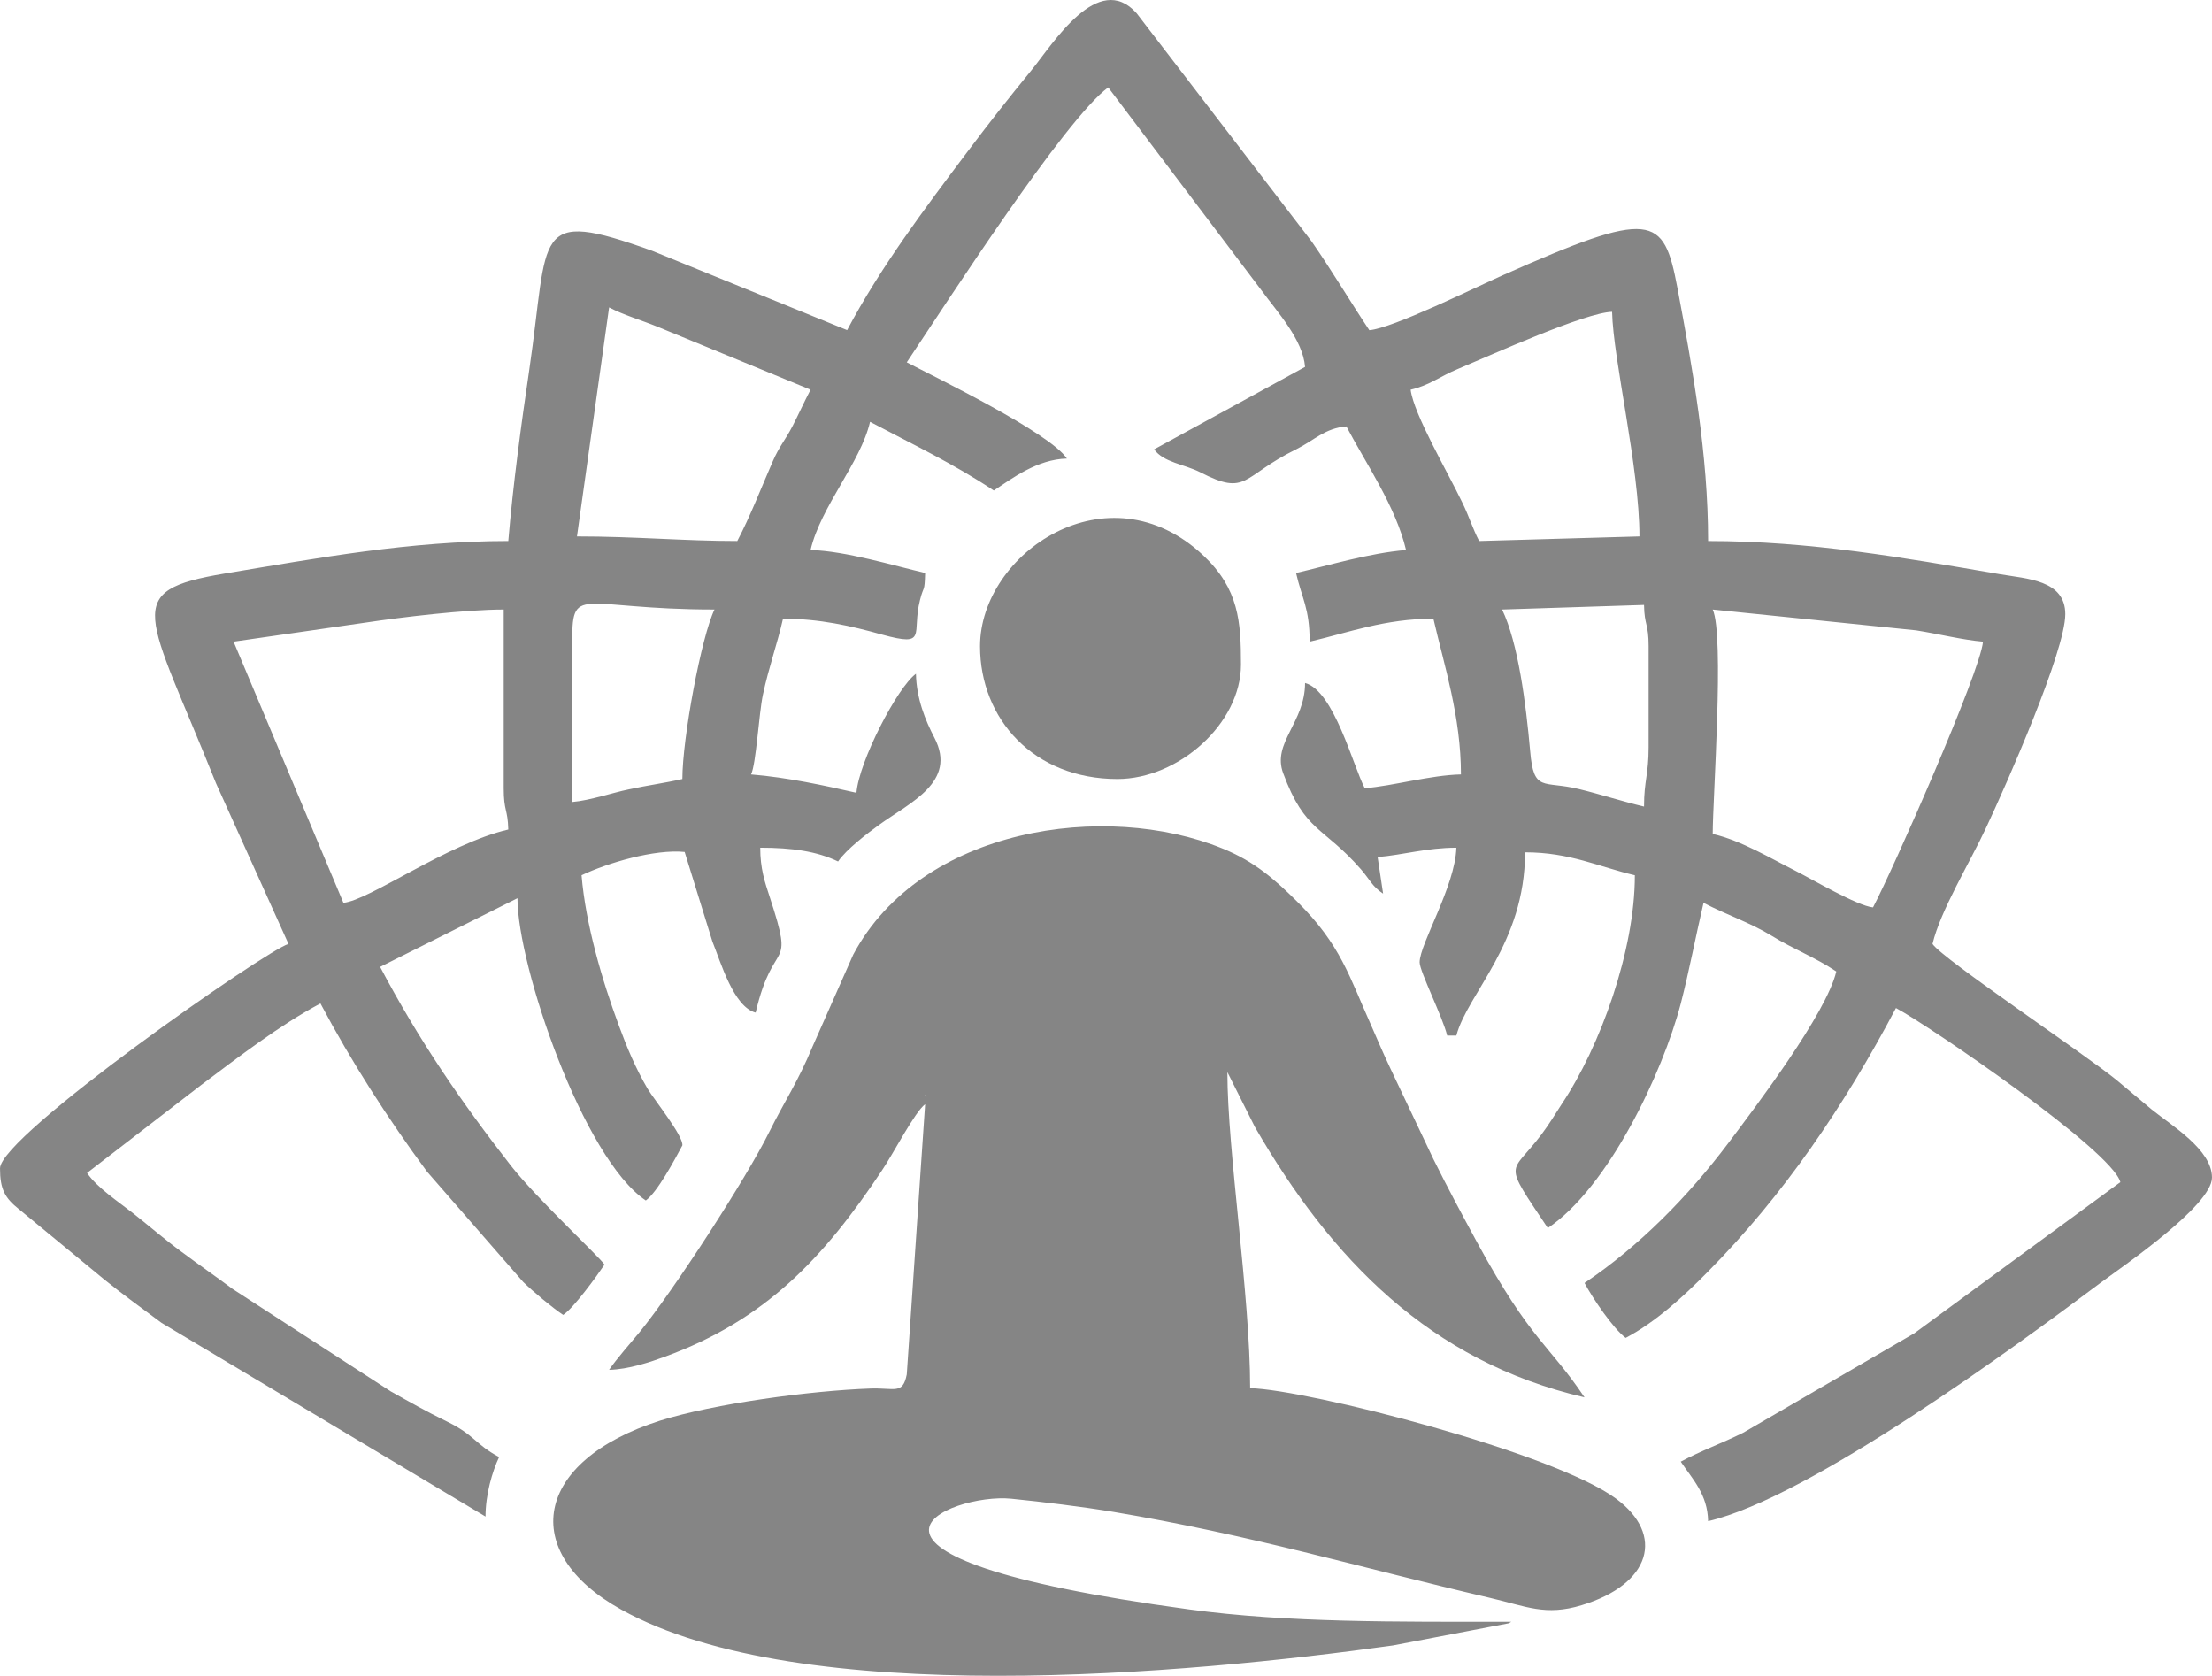 <?xml version="1.0" encoding="UTF-8"?>
<!DOCTYPE svg PUBLIC "-//W3C//DTD SVG 1.1//EN" "http://www.w3.org/Graphics/SVG/1.1/DTD/svg11.dtd">
<!-- Creator: CorelDRAW X8 -->
<svg xmlns="http://www.w3.org/2000/svg" xml:space="preserve" width="125.288mm" height="94.908mm" version="1.1" style="shape-rendering:geometricPrecision; text-rendering:geometricPrecision; image-rendering:optimizeQuality; fill-rule:evenodd; clip-rule:evenodd"
viewBox="0 0 12529 9491"
 xmlns:xlink="http://www.w3.org/1999/xlink">
 <defs>
  <style type="text/css">
   <![CDATA[
    .fil0 {fill:#858585}
   ]]>
  </style>
 </defs>
 <g id="Layer_x0020_1">
  <g id="_1358819115856">
   <g id="_1446889954592">
    <path class="fil0" d="M1323 3634l748 -108c199,-30 564,-74 782,-74l0 1012c0,131 23,117 26,234 -345,80 -790,403 -934,415l-622 -1479 0 0zm8378 -182l1153 118c131,21 261,54 378,64 -15,172 -514,1299 -623,1505 -88,-8 -346,-160 -441,-208 -140,-70 -304,-170 -467,-208 0,-200 67,-1123 0,-1271l0 0 0 0zm-1193 0l804 -26c2,118 26,104 26,234l0 571c0,158 -26,189 -26,337 -116,-27 -252,-71 -368,-99 -203,-50 -257,22 -277,-215 -24,-270 -68,-613 -159,-802zm-4643 960c-100,23 -195,35 -305,59 -89,18 -216,62 -318,71l0 -883c-6,-363 31,-207 805,-207 -74,152 -182,729 -182,960l0 0zm4125 -2205c108,-25 165,-75 269,-118 196,-82 720,-319 872,-323 6,271 155,879 155,1272l-908 26c-38,-73 -55,-135 -95,-217 -82,-172 -275,-499 -293,-640l0 0zm-3814 857c-301,0 -576,-26 -908,-26l182 -1297c84,44 180,71 278,111l863 355c-36,69 -68,140 -103,208 -41,79 -74,112 -112,200 -68,156 -127,310 -200,449l0 0 0 0zm623 -1194l-1106 -450c-684,-245 -581,-102 -695,673 -47,318 -92,652 -119,971 -558,0 -1076,96 -1605,184 -594,100 -442,209 -51,1187l411 911c-120,32 -1634,1087 -1634,1271 0,119 28,168 107,231l483 398c110,89 210,160 325,246l1835 1097c0,-124 38,-255 77,-337 -135,-72 -138,-124 -293,-200 -127,-62 -203,-106 -321,-172l-897 -581c-102,-76 -184,-132 -286,-208 -102,-75 -178,-142 -274,-218 -85,-67 -207,-147 -263,-230l645 -497c211,-158 444,-339 677,-463 175,330 383,654 604,953l544 624c55,54 168,148 227,187 60,-40 189,-218 234,-285 -30,-45 -387,-377 -530,-560 -281,-360 -523,-713 -741,-1126l778 -389c0,384 372,1474 727,1712 66,-48 163,-230 207,-312 6,-54 -160,-259 -197,-321 -68,-116 -118,-236 -162,-356 -96,-258 -189,-576 -212,-853 147,-70 414,-149 584,-132l157 507c48,119 120,370 245,403 103,-441 224,-214 81,-651 -30,-91 -55,-165 -55,-283 180,0 320,20 441,78 46,-68 164,-158 233,-208 176,-127 442,-242 313,-492 -51,-98 -102,-221 -105,-363 -106,77 -323,498 -337,674 -179,-41 -390,-87 -597,-104 29,-59 44,-342 67,-451 34,-159 82,-289 114,-431 208,0 386,41 561,90 263,72 166,-4 215,-196 21,-85 26,-38 29,-153 -176,-41 -452,-125 -649,-130 58,-247 284,-496 337,-726 244,129 478,240 701,389 104,-69 247,-177 414,-181 -97,-147 -753,-464 -907,-545 226,-338 896,-1377 1141,-1557l871 1153c87,119 232,276 244,430l-855 467c54,74 170,84 260,129 271,140 234,23 544,-129 103,-51 163,-120 285,-130 114,216 280,454 338,700 -207,17 -437,87 -623,130 33,145 77,199 77,389 222,-52 427,-130 701,-130 62,268 156,555 156,882 -174,4 -383,65 -545,78 -66,-125 -174,-552 -338,-596 0,224 -188,339 -124,511 124,336 227,299 442,546 50,58 62,95 124,136l-31 -207c144,-12 279,-53 446,-53 -6,217 -208,545 -208,649 0,52 131,310 156,415l52 0c63,-239 389,-522 389,-1038 254,0 417,82 622,130 0,425 -195,969 -415,1297 -37,57 -69,111 -114,171 -177,235 -225,139 36,530 343,-230 650,-878 753,-1271 48,-186 84,-379 129,-571 127,67 262,111 385,186 126,78 247,122 367,203 -55,236 -456,765 -611,971 -228,303 -504,584 -815,793 46,87 162,258 233,311 169,-89 327,-234 461,-370 435,-438 778,-946 1070,-1498 186,99 1223,806 1271,986l-1167 856 -969 563c-125,62 -237,101 -354,164 65,97 152,184 155,337 575,-134 1732,-982 2227,-1353 111,-83 627,-433 627,-593 0,-158 -227,-293 -341,-385 -68,-56 -127,-107 -198,-166 -186,-152 -985,-685 -1044,-772 45,-190 215,-467 303,-657 117,-249 449,-1002 449,-1211 0,-194 -219,-200 -370,-226 -548,-94 -1074,-188 -1653,-188 0,-493 -88,-976 -174,-1434 -78,-413 -141,-448 -992,-70 -149,66 -622,300 -753,310 -112,-168 -207,-330 -327,-503l-991 -1292c-218,-244 -473,172 -596,323 -130,159 -242,301 -365,465 -240,319 -491,652 -679,1007l0 0 1 0z"/>
    <path class="fil0" d="M5240 6202l8 8c-1,0 -11,-5 -8,-8zm-1790 1556c109,-2 236,-45 315,-74 571,-208 900,-559 1229,-1053 64,-94 188,-335 246,-377l-104 1530c-23,116 -68,75 -206,80 -341,12 -887,86 -1192,182 -714,228 -806,744 -219,1070 1018,566 3207,366 4371,203l653 -125c4,-2 12,-5 17,-9 -648,0 -1268,6 -1824,-70 -2241,-304 -1353,-662 -1008,-627 179,18 399,45 575,74 781,131 1401,316 2134,487 207,48 316,105 522,42 393,-119 472,-398 195,-603 -353,-262 -1747,-618 -2073,-626 0,-525 -129,-1343 -129,-1790l156 311c432,747 989,1327 1867,1531 -204,-304 -302,-316 -606,-873 -90,-166 -167,-309 -250,-476l-242 -510c-43,-91 -71,-157 -112,-251 -123,-274 -170,-452 -418,-698 -132,-131 -246,-229 -424,-301 -660,-269 -1705,-120 -2090,601l-231 522c-83,200 -159,310 -244,481 -130,264 -541,897 -734,1134 -57,69 -130,151 -174,215l0 0 0 0z"/>
    <path class="fil0" d="M5551 3660c0,412 305,752 778,752 346,0 700,-314 700,-648 0,-243 -12,-428 -212,-617 -541,-510 -1266,-14 -1266,513l0 0z"/>
   </g>
  </g>
 </g>
</svg>
